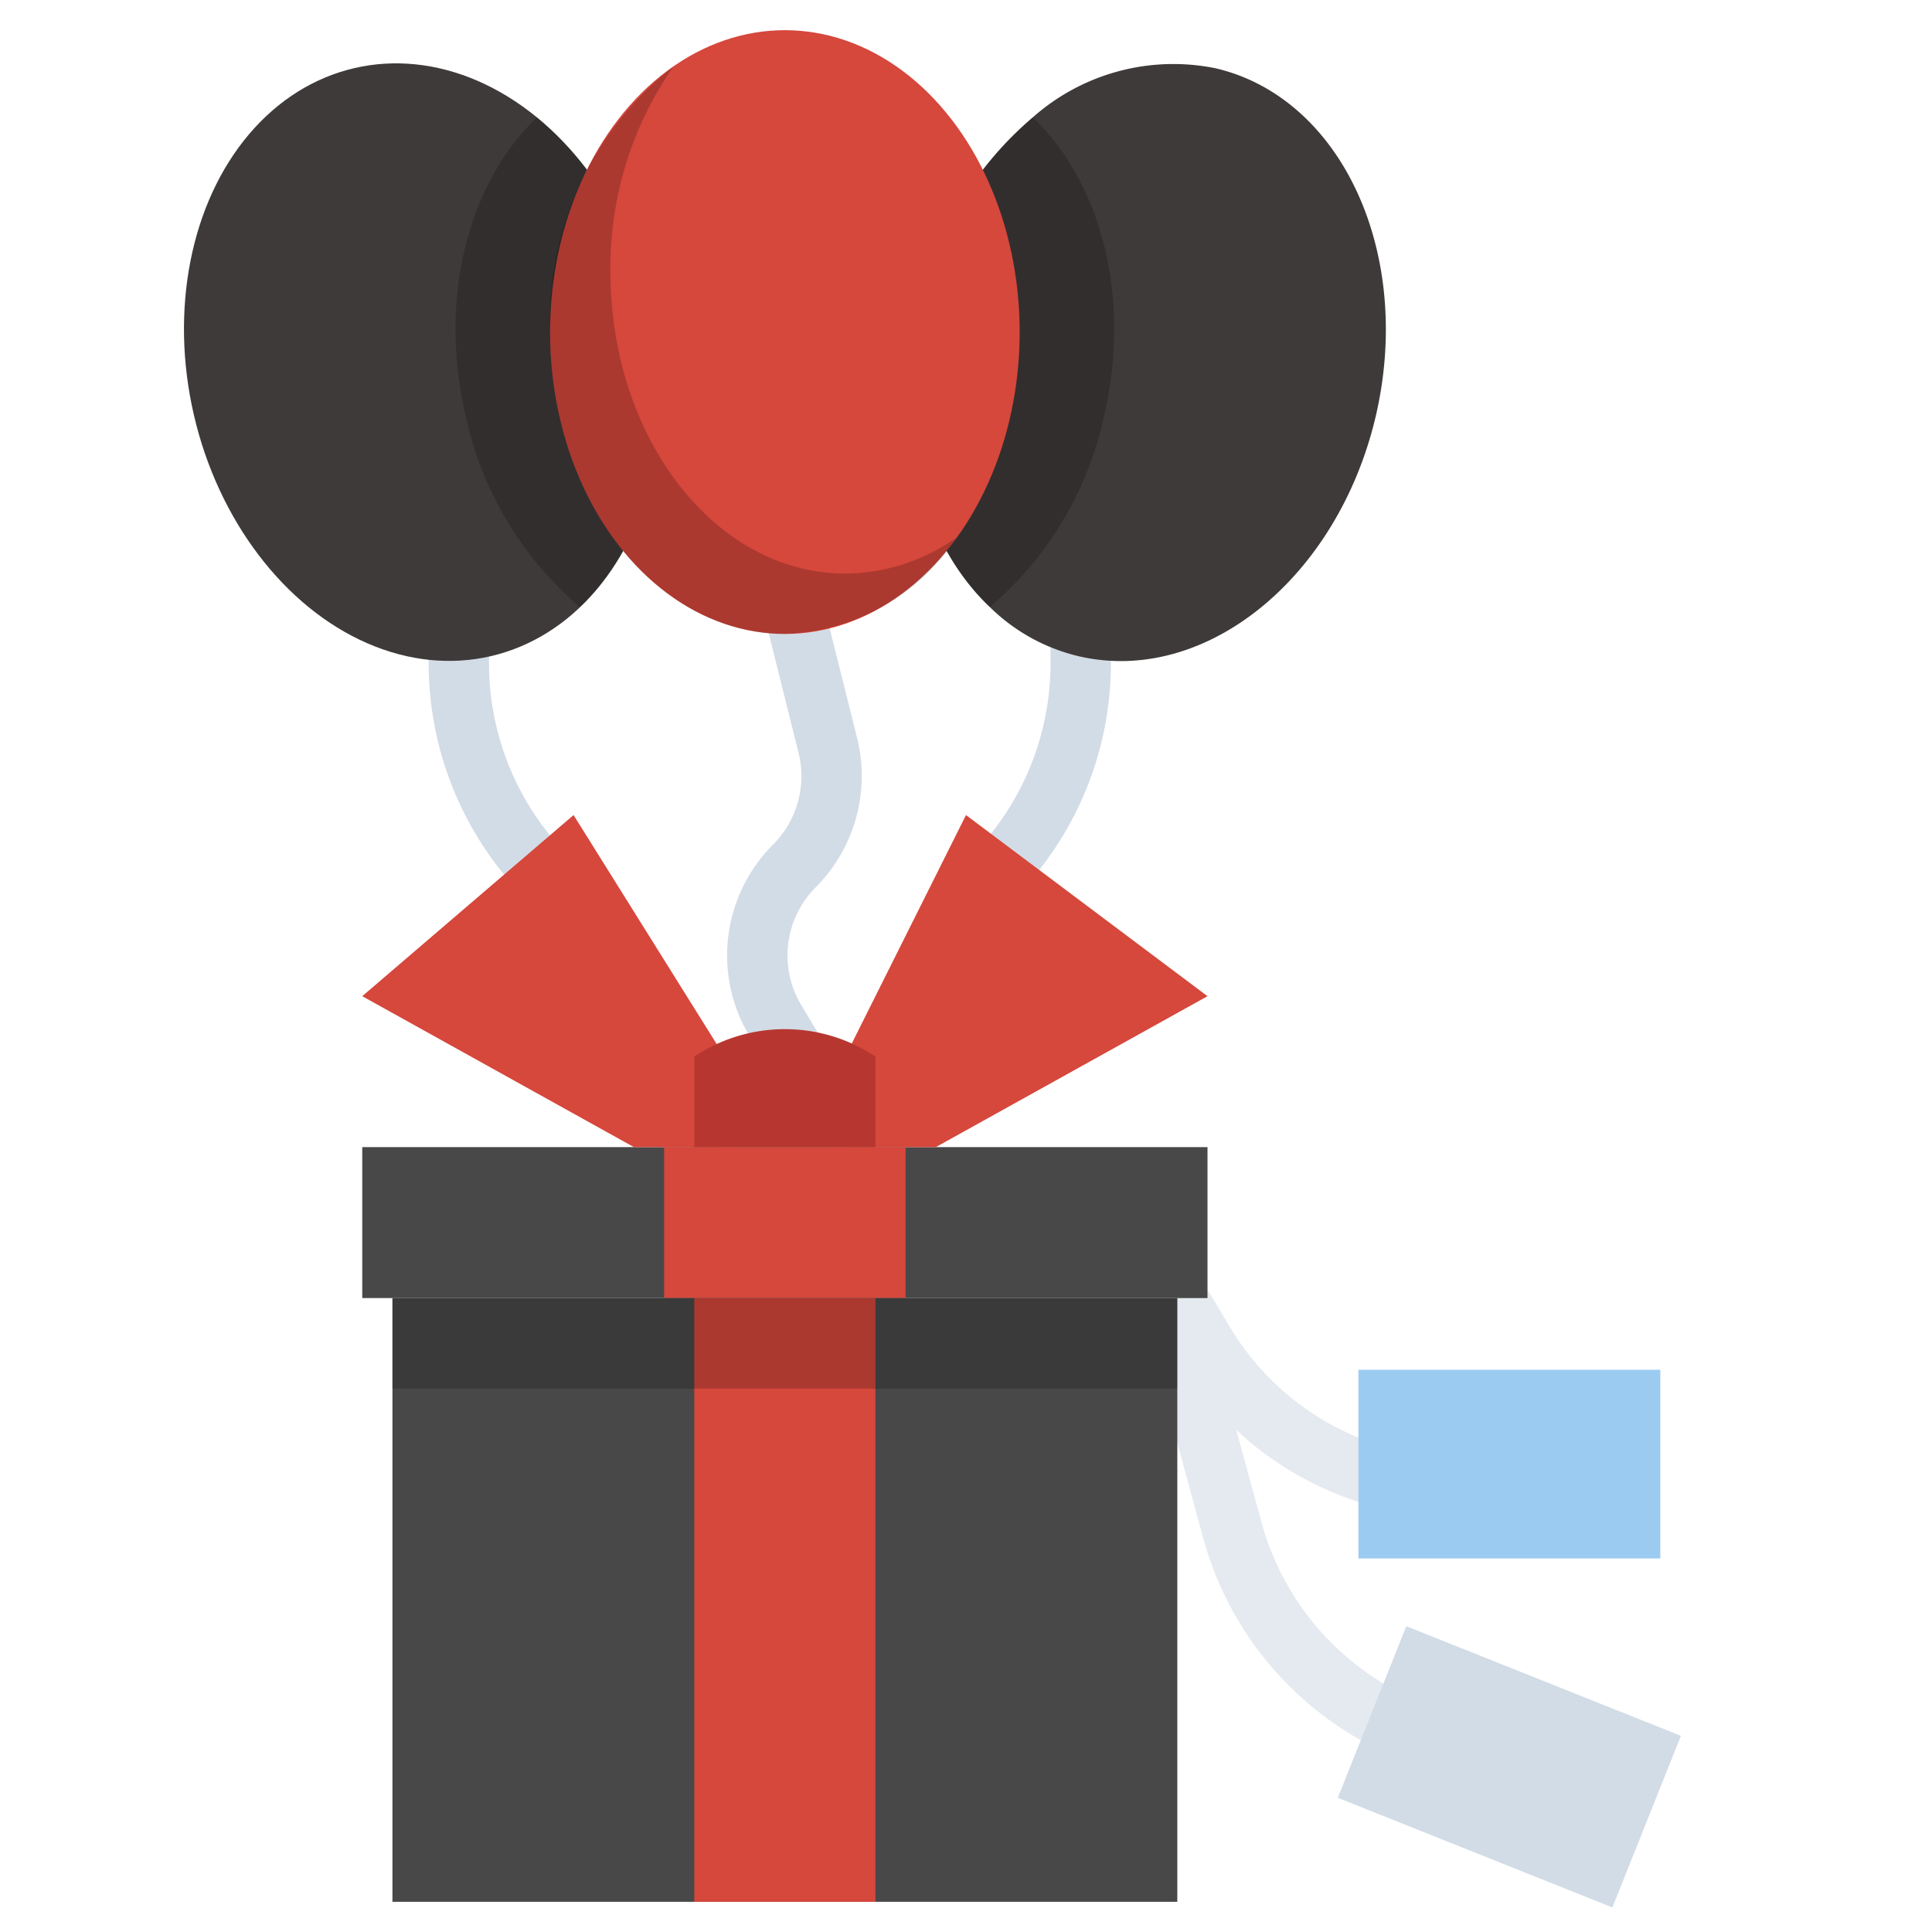 <svg height="512" viewBox="0 0 64 64" width="512" xmlns="http://www.w3.org/2000/svg"><g id="_26-gift" data-name="26-gift"><path d="m18.6 30.8a11.055 11.055 0 0 1 -4.4-8.8v-2h2v2a9.045 9.045 0 0 0 3.6 7.2z" fill="#d2dce6"/><path d="m32.4 30.8a11.055 11.055 0 0 0 4.4-8.8v-2h-2v2a9.045 9.045 0 0 1 -3.6 7.2z" fill="#d2dce6"/><path d="m45.757 49.97a10.884 10.884 0 0 1 -6.736-4.991l-.878-1.464 1.714-1.03.879 1.465a8.9 8.9 0 0 0 5.507 4.08z" fill="#e4eaf0"/><path d="m45.553 57.9a11.021 11.021 0 0 1 -5.695-6.946l-1.823-6.686 1.93-.526 1.823 6.686a9.01 9.01 0 0 0 4.659 5.682z" fill="#e4eaf0"/><path d="m26.143 36.515-1.313-2.189a5.189 5.189 0 0 1 .782-6.351 3.212 3.212 0 0 0 .841-3.038l-1.423-5.695 1.94-.484 1.424 5.693a5.229 5.229 0 0 1 -1.368 4.938 3.194 3.194 0 0 0 -.482 3.908l1.313 2.188z" fill="#d2dce6"/><path d="m12 38h28v5h-28z" fill="#494848"/><path d="m22 38h8v5h-8z" fill="#d6473c"/><path d="m13 43h26v20h-26z" fill="#494848"/><path d="m23 43h6v20h-6z" fill="#d6473c"/><ellipse cx="14" cy="12" fill="#3f3a3a" rx="7.778" ry="10" transform="matrix(.974 -.226 .226 .974 -2.348 3.472)"/><path d="m19.21 20.11a11.511 11.511 0 0 1 -3.79-6.35c-.91-3.93.12-7.74 2.37-9.87a11.511 11.511 0 0 1 3.79 6.35c.91 3.93-.12 7.74-2.37 9.87z" opacity=".2"/><path d="m45.58 13.76c-1.25 5.38-5.65 8.95-9.84 7.98a6.245 6.245 0 0 1 -2.95-1.63c-2.25-2.13-3.28-5.94-2.37-9.87a11.511 11.511 0 0 1 3.79-6.35 7.021 7.021 0 0 1 6.05-1.63c4.18.97 6.56 6.12 5.32 11.5z" fill="#3f3a3a"/><path d="m36.58 13.76a11.511 11.511 0 0 1 -3.79 6.35c-2.25-2.13-3.28-5.94-2.37-9.87a11.511 11.511 0 0 1 3.79-6.35c2.25 2.13 3.28 5.94 2.37 9.87z" opacity=".2"/><ellipse cx="26" cy="11" fill="#d6473c" rx="7.778" ry="10"/><path d="m28 19c-4.3 0-7.778-4.477-7.778-10a11.634 11.634 0 0 1 2.09-6.8 10.671 10.671 0 0 0 -4.09 8.8c0 5.523 3.482 10 7.778 10a7.1 7.1 0 0 0 5.688-3.195 6.428 6.428 0 0 1 -3.688 1.195z" opacity=".2"/><path d="m28 35 4-8 8 6-9 5h-3z" fill="#d6473c"/><path d="m24 35-5-8-7 6 9 5h3z" fill="#d6473c"/><path d="m13 43h26v3h-26z" opacity=".2"/><path d="m45.105 55.44h9.791v6.119h-9.791z" fill="#d2dce6" transform="matrix(.929 .371 -.371 .929 25.252 -14.368)"/><path d="m45 45.375h10v6.25h-10z" fill="#9ccbf2"/><path d="m29 38h-6v-3a5.409 5.409 0 0 1 6 0z" fill="#b73730"/></g></svg>